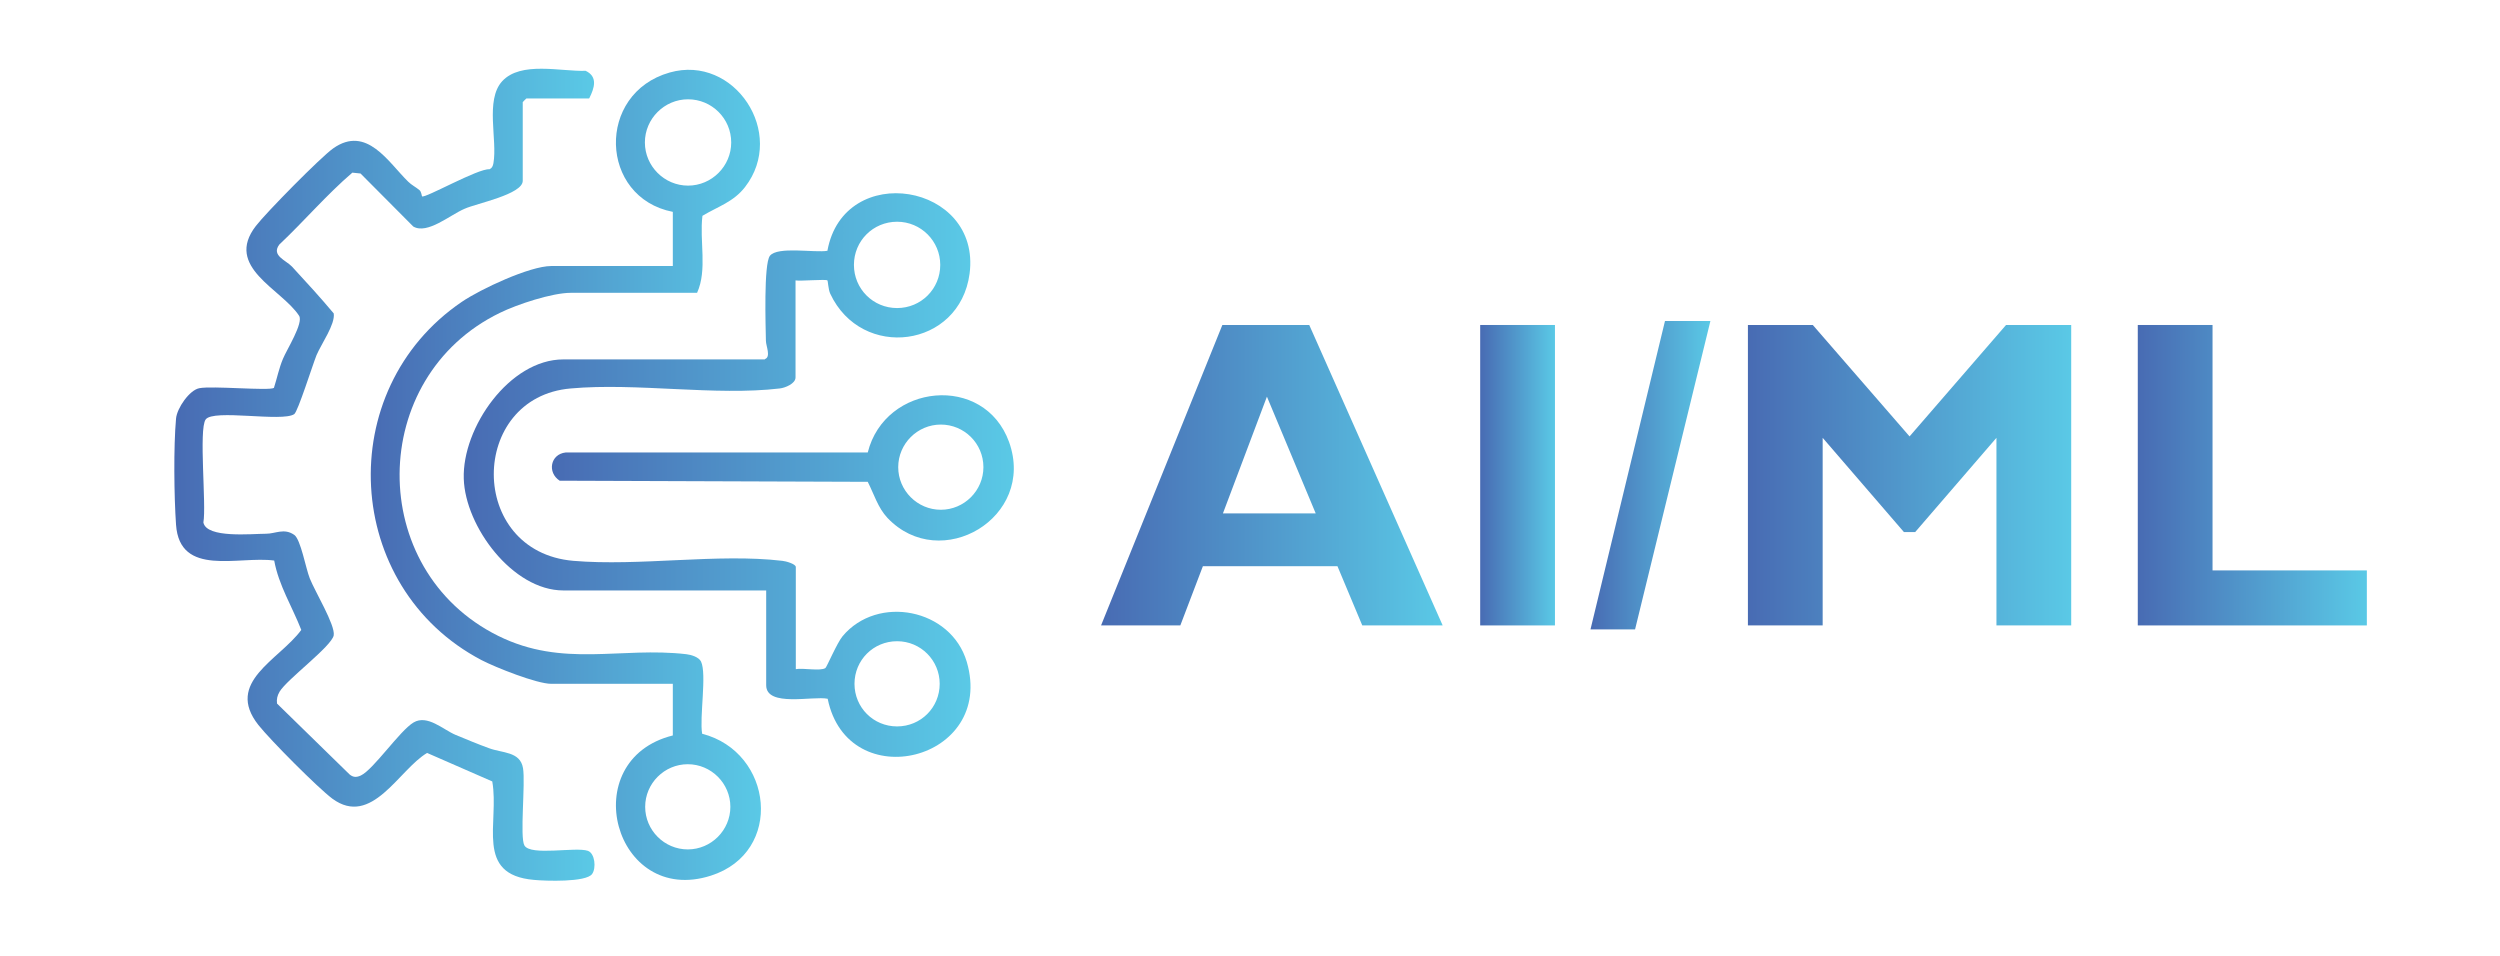 <svg xmlns="http://www.w3.org/2000/svg" xmlns:xlink="http://www.w3.org/1999/xlink" id="Layer_2" data-name="Layer 2" viewBox="0 0 88.62 33.9"><defs><style>      .cls-1 {        fill: url(#linear-gradient-2);      }      .cls-2 {        fill: none;      }      .cls-3 {        fill: url(#linear-gradient-4);      }      .cls-4 {        fill: url(#linear-gradient-3);      }      .cls-5 {        fill: url(#linear-gradient-5);      }      .cls-6 {        fill: url(#linear-gradient-8);      }      .cls-7 {        fill: url(#linear-gradient-7);      }      .cls-8 {        fill: url(#linear-gradient-9);      }      .cls-9 {        fill: url(#linear-gradient-6);      }      .cls-10 {        fill: url(#linear-gradient);      }    </style><linearGradient id="linear-gradient" x1="16.43" y1="16.84" x2="34.39" y2="16.84" gradientUnits="userSpaceOnUse"><stop offset="0" stop-color="#486bb3"></stop><stop offset="1" stop-color="#5ac9e6"></stop></linearGradient><linearGradient id="linear-gradient-2" x1="13.13" y1="16.82" x2="26.97" y2="16.82" xlink:href="#linear-gradient"></linearGradient><linearGradient id="linear-gradient-3" x1="6.18" y1="16.84" x2="21.06" y2="16.84" xlink:href="#linear-gradient"></linearGradient><linearGradient id="linear-gradient-4" x1="19.56" y1="16.59" x2="35.93" y2="16.59" xlink:href="#linear-gradient"></linearGradient><linearGradient id="linear-gradient-5" x1="39.04" y1="16.84" x2="51.15" y2="16.84" xlink:href="#linear-gradient"></linearGradient><linearGradient id="linear-gradient-6" x1="52.47" y1="16.84" x2="55.12" y2="16.84" xlink:href="#linear-gradient"></linearGradient><linearGradient id="linear-gradient-7" x1="56.38" y1="16.84" x2="60.63" y2="16.84" xlink:href="#linear-gradient"></linearGradient><linearGradient id="linear-gradient-8" x1="61.96" y1="16.84" x2="73.42" y2="16.84" xlink:href="#linear-gradient"></linearGradient><linearGradient id="linear-gradient-9" x1="75.78" y1="16.84" x2="83.9" y2="16.84" xlink:href="#linear-gradient"></linearGradient></defs><g id="Layer_1-2" data-name="Layer 1"><rect class="cls-2" width="88.62" height="33.9"></rect><g><path class="cls-10" d="M27.11,12.73c.23-.07.04-.47.04-.65-.01-.52-.08-2.71.14-3.01.27-.35,1.6-.1,2.04-.18.58-3.21,5.46-2.4,5.04.81-.35,2.64-3.83,3.09-4.94.71-.07-.15-.08-.45-.1-.47-.05-.05-.95.03-1.13,0v3.44c0,.22-.37.37-.56.39-2.28.27-5.08-.21-7.41,0-3.62.31-3.68,5.78.09,6.11,2.34.2,5.13-.27,7.41,0,.12.01.48.11.48.22v3.62c.25-.05.87.08,1.05-.04.05-.04.41-.89.61-1.13,1.24-1.48,3.84-.98,4.4.91,1.03,3.51-4.22,4.8-4.93,1.31-.51-.11-2.18.31-2.18-.48v-3.36h-7.19c-1.8,0-3.48-2.27-3.53-3.96-.06-1.81,1.62-4.23,3.53-4.23h7.15ZM33.33,9.39c0-.84-.68-1.53-1.53-1.53s-1.53.68-1.53,1.53.68,1.53,1.53,1.53,1.53-.68,1.53-1.53ZM33.31,24.24c0-.83-.67-1.51-1.51-1.51s-1.51.67-1.51,1.51.67,1.51,1.51,1.51,1.51-.67,1.51-1.51Z"></path><path class="cls-1" d="M24.72,10.38h-4.49c-.66,0-1.9.41-2.51.71-4.7,2.28-4.76,9.12-.06,11.45,2.3,1.14,4.34.38,6.67.65.17.02.44.1.52.26.21.44-.06,1.99.04,2.56,2.52.65,2.91,4.2.31,5.03-3.43,1.1-4.83-4.1-1.35-4.97v-1.83h-4.31c-.51,0-1.97-.58-2.47-.84-4.92-2.58-5.29-9.58-.7-12.7.66-.45,2.41-1.27,3.17-1.27h4.31v-1.92c-2.61-.51-2.73-4.2-.11-4.94,2.29-.65,4.15,2.15,2.67,4.06-.41.53-.96.69-1.51,1.02-.11.9.18,1.91-.19,2.73ZM25.92,5.05c0-.85-.69-1.53-1.53-1.53s-1.53.69-1.53,1.53.69,1.53,1.53,1.53,1.53-.69,1.53-1.53ZM25.89,28.6c0-.83-.68-1.51-1.51-1.51s-1.51.68-1.51,1.51.68,1.51,1.51,1.51,1.51-.68,1.51-1.51Z"></path><path class="cls-4" d="M20.88,3.49h-2.22s-.13.12-.13.13v2.79c0,.48-1.64.8-2.06.99-.52.22-1.32.92-1.82.63l-1.87-1.88-.29-.03c-.92.79-1.71,1.72-2.59,2.55-.29.39.23.55.45.78.5.54,1.02,1.11,1.48,1.66.06.38-.44,1.08-.61,1.48-.14.35-.66,2-.79,2.09-.43.29-2.87-.19-3.14.19-.25.35.03,3.03-.08,3.65.11.57,1.72.4,2.22.4.34,0,.64-.21,1,.04.23.16.41,1.19.55,1.54.18.46.91,1.66.85,2.02-.07.39-1.66,1.56-1.92,2-.08.14-.11.26-.09.42l2.57,2.51c.13.11.25.11.4.04.45-.21,1.38-1.59,1.87-1.88s1.04.25,1.49.44c.39.16.79.33,1.18.47.47.18,1.11.11,1.21.71.09.54-.12,2.45.05,2.74.22.38,1.82.04,2.25.19.25.09.3.61.15.82-.21.3-1.66.25-2.06.21-2.12-.18-1.22-2.02-1.48-3.49l-2.31-1.01c-1,.59-1.96,2.65-3.36,1.62-.52-.39-2.2-2.08-2.62-2.61-1.2-1.52.73-2.3,1.52-3.37-.32-.82-.8-1.58-.96-2.46-1.26-.17-3.35.6-3.48-1.27-.07-1.01-.09-2.76,0-3.76.03-.37.48-1.02.83-1.08.45-.09,2.47.1,2.64-.01.11-.34.18-.7.32-1.03.13-.32.74-1.28.57-1.53-.62-.95-2.66-1.72-1.53-3.18.36-.47,2.29-2.43,2.74-2.75,1.19-.84,1.96.5,2.66,1.18.12.12.27.19.4.3.07.06.08.21.09.22.1.08,2-1,2.39-.96.09-.04.12-.11.14-.21.15-.83-.3-2.24.31-2.91.66-.72,2.08-.34,2.96-.37.44.21.31.61.13.97Z"></path><path class="cls-3" d="M31.46,18.36c-.34-.36-.48-.85-.7-1.28l-10.92-.04c-.45-.29-.33-.94.21-1h10.71c.61-2.45,4.13-2.81,5.01-.37.96,2.68-2.43,4.67-4.31,2.69ZM34.86,16.56c0-.84-.68-1.51-1.51-1.51s-1.51.68-1.51,1.51.68,1.51,1.51,1.51,1.51-.68,1.51-1.51Z"></path></g><g><path class="cls-5" d="M46.41,11.52l4.73,10.65h-2.85l-.88-2.1h-4.77l-.8,2.1h-2.81l4.3-10.65h3.08ZM46.64,18.2l-1.73-4.14-1.56,4.14h3.29Z"></path><path class="cls-9" d="M55.12,11.52v10.65h-2.65v-10.65h2.65Z"></path><path class="cls-7" d="M56.38,22.31l2.64-10.93h1.61l-2.67,10.93h-1.58Z"></path><path class="cls-6" d="M67.69,15.47l3.42-3.95h2.31v10.65h-2.65v-6.65l-2.88,3.34h-.4l-2.88-3.34v6.65h-2.65v-10.65h2.3l3.43,3.95Z"></path><path class="cls-8" d="M83.9,20.22v1.95h-8.12v-10.65h2.65v8.7h5.47Z"></path></g></g></svg>
